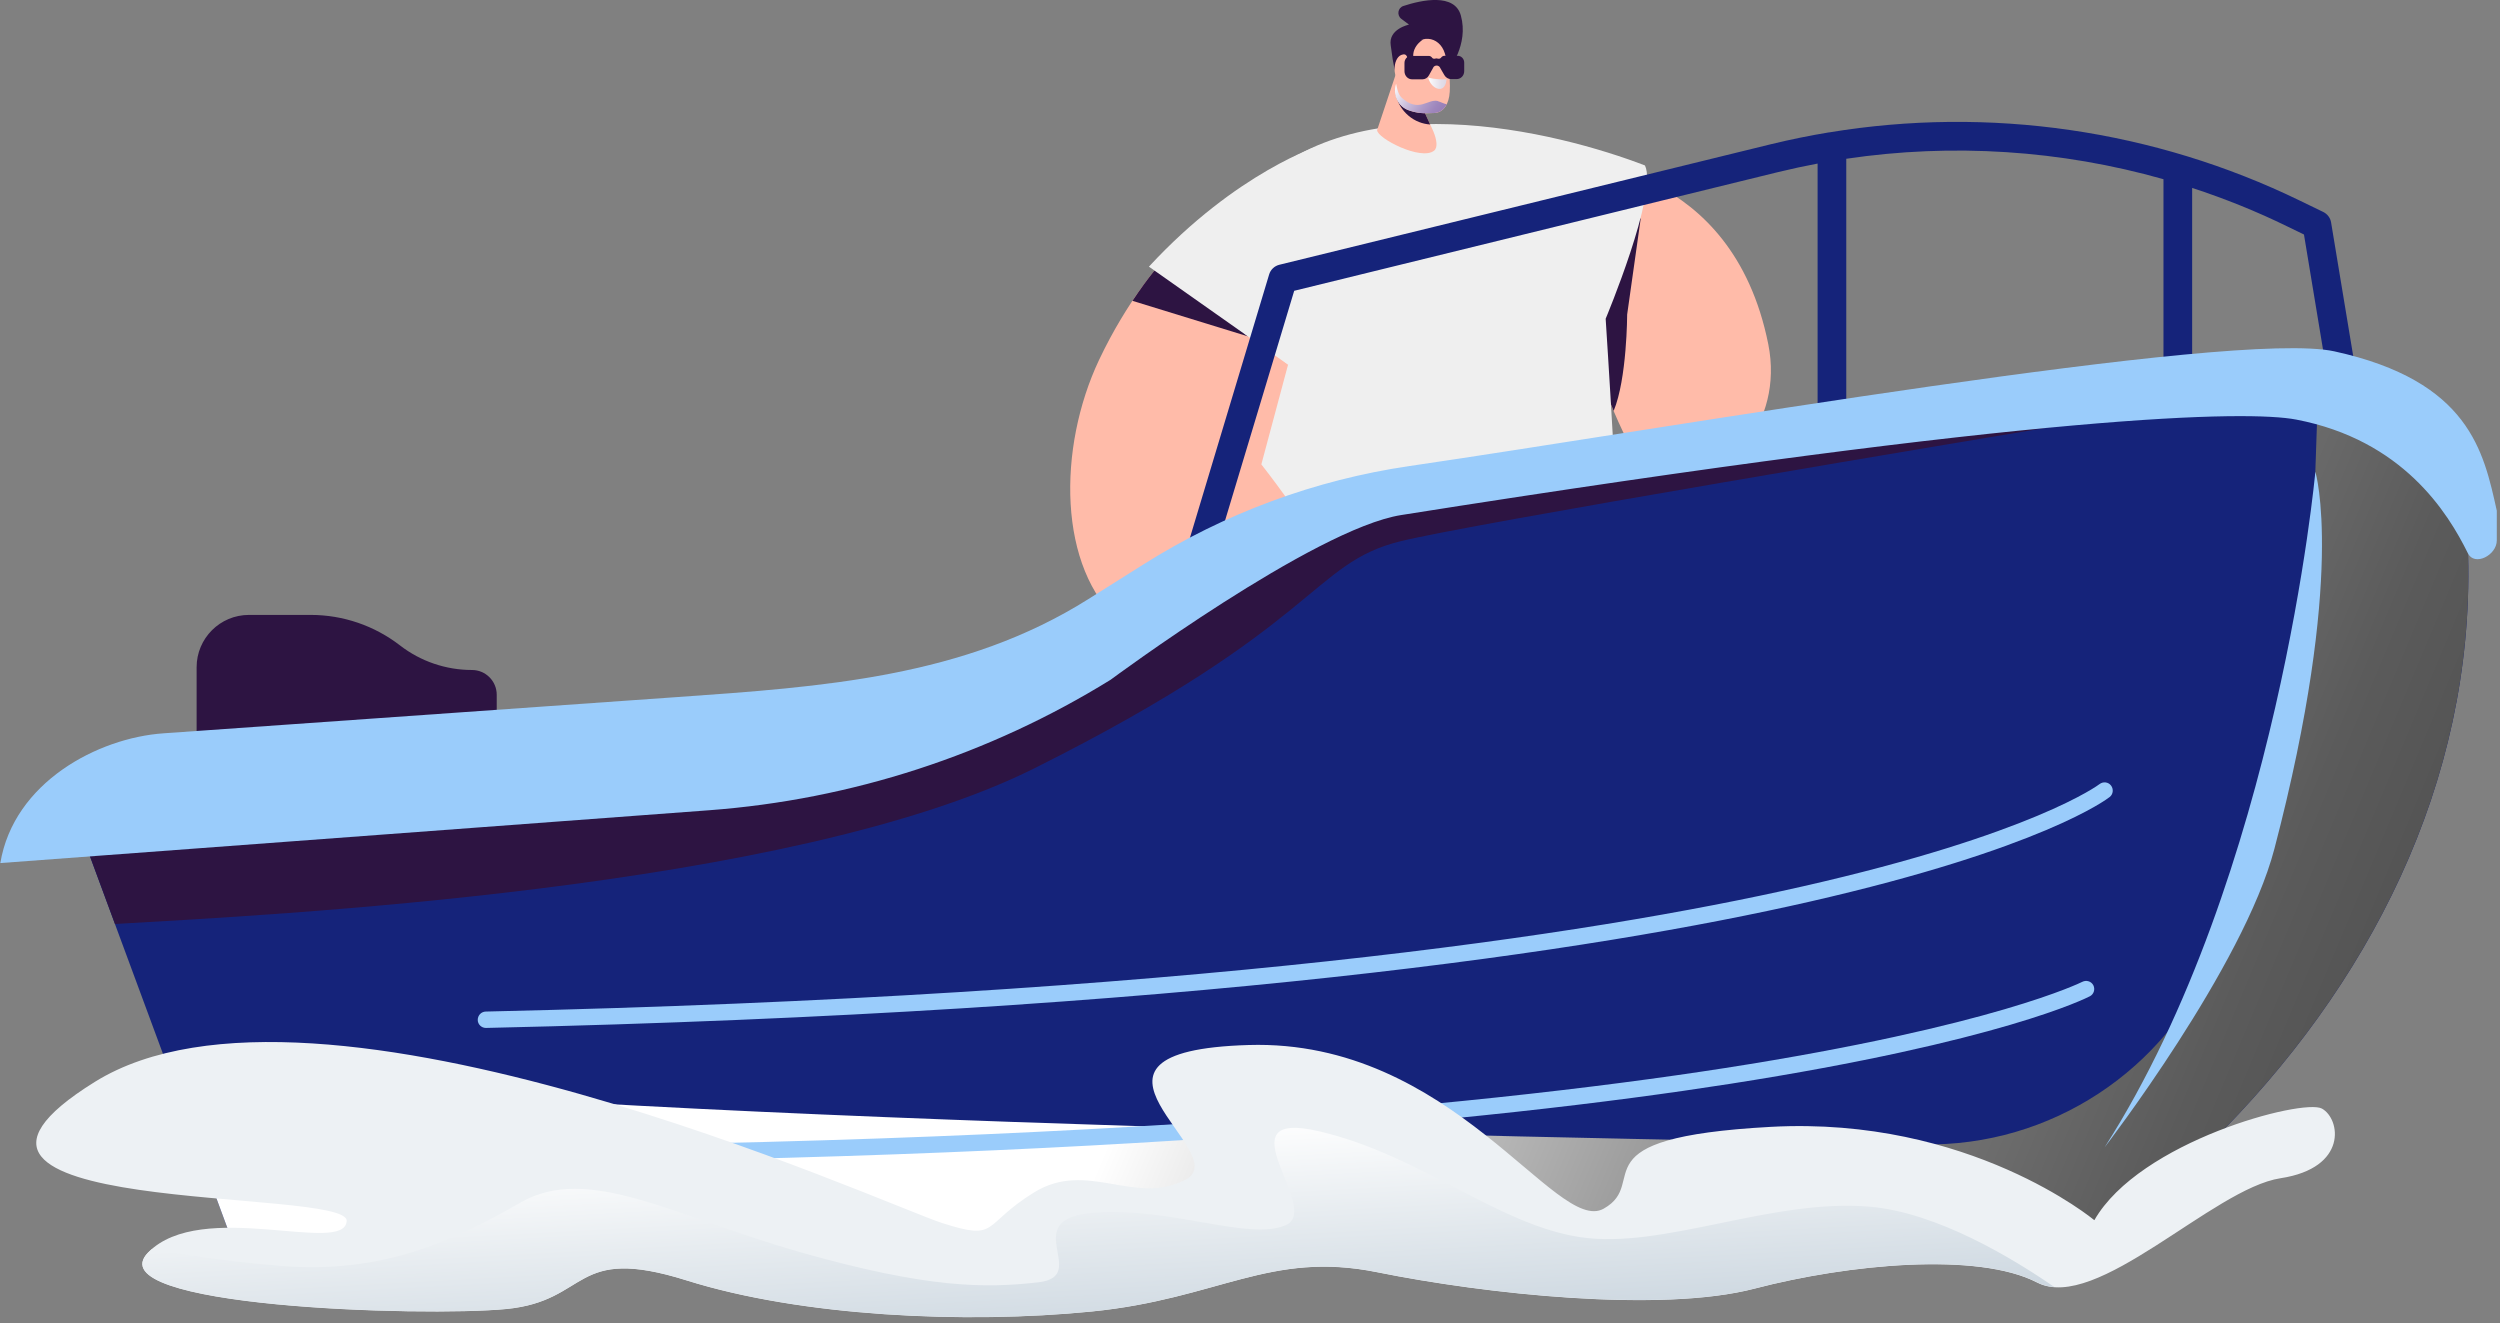 <svg width="359" height="190" viewBox="0 0 359 190" fill="none" xmlns="http://www.w3.org/2000/svg">
<rect x="0" y="0" width="359" height="190" fill="#808080" stroke="none"/>
<g clip-path="url(#clip0_116_106)">
<path d="M225.786 23.264C225.786 23.264 248.707 23.418 253.922 49.41C256.238 60.973 247.54 69.482 240.541 70.477C233.524 71.472 224.62 37.949 224.62 37.949L225.804 23.264H225.786Z" fill="#FFBBA9"/>
<path d="M227.793 39.562C227.793 39.562 227.33 42.221 226.919 45.738C228.171 49.701 229.852 54.608 231.722 59C233.644 54.402 233.661 45.155 233.661 45.155L235.617 31.31L227.811 39.579L227.793 39.562Z" fill="#2D1442"/>
<path d="M232.752 90.018C232.82 80.033 230.573 45.772 230.573 45.772C230.573 45.772 238.122 27.758 236.217 23.761C224.071 19.077 193.258 10.997 178.384 28.788C174.781 33.094 181.266 44.365 182.639 52.36C182.639 52.36 180.494 70.872 175.622 89.349C182.347 93.586 216.814 103.88 232.752 90.001V90.018Z" fill="#EFEFEF"/>
<path d="M166.735 37.709C166.735 37.709 161.932 42.993 157.814 51.708C151.878 64.301 151.844 81.577 160.971 89.469C168.777 96.211 189.656 83.052 188.472 77.854C187.872 75.229 181.129 66.686 181.129 66.686L184.972 52.343L166.735 37.675V37.709Z" fill="#FFBBA9"/>
<path d="M200.464 10.568L197.753 18.683C197.753 19.867 204.084 23.126 205.937 21.634C206.486 21.205 206.331 20.073 205.817 18.837L202.763 12.181L200.464 10.568Z" fill="#FFBBA9"/>
<path d="M179.191 48.294L166.735 37.709C166.735 37.709 164.951 39.682 162.618 43.199L179.173 48.294H179.191Z" fill="#2D1442"/>
<path d="M203.38 13.536C202.076 13.313 200.309 12.97 200.309 12.97C200.309 12.97 200.429 15.046 202.231 16.59C203.192 17.414 204.307 17.808 205.37 17.877L203.38 13.536Z" fill="#2D1442"/>
<path d="M208.03 10.019C208.03 10.019 210.946 6.434 209.78 2.23C208.888 -1.012 204.187 -0.017 201.528 0.858C200.721 1.115 200.55 2.196 201.236 2.711L202.334 3.534C202.334 3.534 199.332 4.152 199.709 6.519C200.087 8.887 200.172 12.97 203.449 12.97C206.726 12.97 208.03 10.019 208.03 10.019Z" fill="#2D1442"/>
<path d="M202.266 7.566L200.447 12.129C199.967 13.673 200.807 15.337 202.334 15.852C203.552 16.264 204.376 16.315 205.971 16.229C207.309 16.161 208.081 14.926 208.184 13.176C208.322 10.911 207.824 8.784 207.481 7.669C206.709 5.112 203.655 4.683 202.248 7.566H202.266Z" fill="#FFBBA9"/>
<path d="M204.393 5.644C204.393 5.644 202.06 6.965 203.295 9.367C203.913 10.568 202.643 11.117 202.163 9.882C201.682 8.647 200.996 6.777 201.614 6.296C202.231 5.816 204.393 5.644 204.393 5.644Z" fill="#2D1442"/>
<path d="M202.163 9.882C202.111 9.573 202.111 9.281 202.145 8.973C202.18 8.389 202.094 7.531 201.219 7.892C199.932 8.424 199.915 11.512 201.322 11.838C202.368 12.078 202.283 10.637 202.163 9.882Z" fill="#FFBBA9"/>
<path d="M205.079 11.134C205.079 11.134 206.16 11.477 207.721 11.374C207.721 11.374 207.704 12.387 207.069 12.695C206.434 13.004 205.371 12.352 205.079 11.117V11.134Z" fill="url(#paint0_linear_116_106)"/>
<path style="mix-blend-mode:multiply" d="M206.503 14.514C205.028 14.12 203.758 16.298 201.253 13.999C200.79 13.57 200.584 12.593 200.481 12.026L200.447 12.129C199.967 13.673 200.807 15.338 202.334 15.852C203.552 16.264 204.376 16.315 205.971 16.23C206.795 16.178 207.395 15.698 207.756 14.943C207.481 14.977 206.932 14.651 206.486 14.531L206.503 14.514Z" fill="url(#paint1_linear_116_106)"/>
<path d="M189.553 20.879C189.553 20.879 177.629 24.619 164.985 38.292L184.955 52.36L186.602 44.966L189.536 20.879H189.553Z" fill="#EFEFEF"/>
<path d="M28.234 107.74V95.817C28.234 91.665 31.597 88.302 35.748 88.302H44.635C49.267 88.302 53.762 89.846 57.434 92.677C60.402 94.976 64.039 96.211 67.779 96.211C69.734 96.211 71.33 97.807 71.33 99.763V110.348L28.234 107.757V107.74Z" fill="#2D1442"/>
<path d="M340.543 66.96L334.745 31.945C334.642 31.293 334.213 30.727 333.612 30.435L330.284 28.822C309.302 18.614 285.592 15.217 262.689 19.009C262.672 19.009 262.655 19.009 262.638 19.009C259.841 19.472 257.079 20.038 254.317 20.707L183.72 38.018C183.016 38.189 182.45 38.721 182.244 39.425L163.441 101.941C163.235 102.628 163.407 103.382 163.887 103.914C164.282 104.343 164.831 104.583 165.414 104.583C165.551 104.583 165.689 104.583 165.826 104.549L310.846 75.006C311.155 75.744 311.893 76.259 312.733 76.259C313.866 76.259 314.792 75.332 314.792 74.2L338.931 69.293C340.011 69.07 340.732 68.041 340.543 66.943V66.96ZM185.847 41.758L255.295 24.722C257.199 24.259 259.103 23.847 261.008 23.487V68.95C261.008 70.082 261.934 71.009 263.067 71.009C264.199 71.009 265.125 70.082 265.125 68.95V22.8C280.36 20.536 295.903 21.548 310.675 25.734V70.872L168.365 99.848L185.847 41.758ZM314.792 70.031V26.986C319.459 28.513 324.039 30.349 328.483 32.528L330.85 33.677L336.151 65.691L314.775 70.048L314.792 70.031Z" fill="#15237A"/>
<path d="M11.868 120.144L33.947 179.847L280.394 179.264C294.222 179.264 307.535 173.877 317.383 164.166C340.097 141.76 355.281 112.424 354.423 79.827L354.285 74.577C354.285 74.577 342.465 57.25 328.74 57.25C315.015 57.25 194.425 71.918 182.845 78.54C171.265 85.163 142.408 100.294 105.042 105.493C67.676 110.691 11.868 120.161 11.868 120.161V120.144Z" fill="#15237A"/>
<path d="M182.845 78.541C178.625 80.96 172.088 84.494 163.716 88.285C163.716 88.285 163.699 88.285 163.682 88.285C163.081 88.594 162.172 89.006 160.988 89.469C146.612 95.731 127.345 102.37 105.042 105.476C104.974 105.476 104.888 105.493 104.819 105.51C94.371 107.672 83.649 109.37 73.681 110.125C42.577 114.929 11.885 120.144 11.885 120.144L16.517 132.685C38.374 131.398 113.603 127.796 148.533 110.331C189.673 89.761 188.198 80.908 201.134 77.717C210.998 75.281 278.233 64.009 309.526 58.811C271.302 62.774 192.144 73.222 182.862 78.523L182.845 78.541Z" fill="#2D1442"/>
<g style="mix-blend-mode:multiply">
<path d="M354.423 79.827L354.285 74.577C354.285 74.577 344.729 60.578 332.823 57.747L332.48 67.766C332.48 67.766 332.12 103.074 318.155 136.751C311.121 153.701 294.462 164.664 276.105 164.338C215.819 163.291 72.102 160.546 24.048 153.049L33.947 179.847L280.394 179.264C294.222 179.264 307.535 173.877 317.383 164.166C340.097 141.778 355.28 112.424 354.423 79.827Z" fill="url(#paint2_linear_116_106)"/>
</g>
<path d="M23.482 105.304L97.15 100.106C118.166 98.63 138.479 97.258 156.304 86.02L164.23 81.028C175.828 73.719 188.815 68.916 202.386 66.926C239.374 61.522 320.745 47.282 335.225 50.456C354.611 54.711 356.653 64.833 358.54 73.342V77.597C358.54 79.741 355.349 81.371 354.388 79.45C351.489 73.565 345.021 63.186 329.735 60.252C322.821 58.931 293.879 59.274 201.219 73.96C188.729 75.933 159.478 97.618 159.478 97.618C142.048 108.392 122.267 114.825 101.834 116.352L0.047 123.935C1.968 112.355 14.046 105.956 23.482 105.304Z" fill="#9ACCFB"/>
<path d="M332.48 67.784C332.48 67.784 327.196 125.668 302.216 164.767C302.216 164.767 322.186 138.81 326.612 121.86C336.906 82.486 332.497 67.784 332.497 67.784H332.48Z" fill="#9ACCFB"/>
<path d="M52.167 167.066C46.402 167.066 40.518 167.049 34.496 166.997C33.844 166.997 33.329 166.465 33.329 165.813C33.329 165.161 33.861 164.647 34.513 164.647C146.01 165.402 211.976 158.934 247.677 153.375C286.416 147.336 298.905 141.04 299.025 140.988C299.609 140.697 300.312 140.92 300.604 141.486C300.895 142.069 300.672 142.773 300.106 143.064C299.609 143.322 287.359 149.549 248.432 155.64C214.549 160.941 153.473 167.066 52.167 167.066Z" fill="#9ACCFB"/>
<path d="M69.769 147.611C69.134 147.611 68.603 147.096 68.603 146.461C68.603 145.809 69.1 145.277 69.752 145.26C170.613 142.996 228.24 134.246 258.812 127.298C292.009 119.766 301.41 112.664 301.496 112.595C302.011 112.201 302.749 112.286 303.143 112.801C303.538 113.316 303.452 114.053 302.954 114.448C302.577 114.74 293.33 121.825 259.876 129.477C229.183 136.494 171.299 145.329 69.803 147.611C69.803 147.611 69.786 147.611 69.769 147.611Z" fill="#9ACCFB"/>
<path d="M201.682 9.024V10.225C201.682 10.877 202.18 11.409 202.797 11.392H204.273C204.65 11.392 205.011 11.168 205.199 10.808L205.868 9.607C206.109 9.35 206.486 9.35 206.726 9.607L207.412 10.791C207.618 11.134 207.961 11.357 208.356 11.357H209.179C209.78 11.357 210.277 10.842 210.26 10.191V8.99C210.26 8.441 209.831 8.012 209.334 8.012H207.412C207.224 8.012 207.052 8.115 206.932 8.286C206.898 8.321 206.863 8.355 206.812 8.389C206.709 8.441 206.606 8.458 206.486 8.424C206.434 8.406 206.366 8.389 206.314 8.389C206.211 8.389 206.126 8.389 206.074 8.424C205.954 8.458 205.834 8.441 205.731 8.372C205.697 8.355 205.68 8.338 205.662 8.303C205.542 8.132 205.371 8.029 205.182 8.029H202.592C202.077 8.046 201.682 8.492 201.682 9.041V9.024Z" fill="#2D1442"/>
<path d="M300.741 175.215C300.741 175.215 282.813 160.272 254.3 161.816C225.786 163.377 237.109 169.742 230.281 173.568C223.453 177.394 208.596 149.172 179.293 150.064C149.991 150.939 177.595 165.573 170.252 169.399C162.909 173.225 156.167 166.517 148.515 171.218C140.881 175.918 143.523 178.269 135.288 175.627C127.053 172.985 45.373 135.653 13.634 155.348C-18.104 175.044 50.074 170.343 49.782 175.335C49.49 180.328 28.92 172.041 21.269 179.864C13.617 187.688 60.642 189.146 72.703 187.979C84.746 186.795 82.104 178.698 98.557 183.862C115.01 189.043 138.531 190.158 156.75 188.339C174.97 186.521 182.347 179.573 197.753 182.695C213.177 185.818 238.447 188.58 251.966 185.045C265.485 181.511 283.997 179.761 292.523 184.171C301.05 188.58 317.794 170.669 327.487 169.193C337.181 167.718 336.117 160.667 333.423 159.191C330.713 157.716 307.209 163.892 300.741 175.232V175.215Z" fill="#EDF1F4"/>
<path style="mix-blend-mode:multiply" d="M268.419 173.276C254.317 172.092 238.739 179.452 226.902 177.651C215.064 175.867 204.05 165.916 189.553 162.485C175.056 159.037 189.947 173.568 184.663 175.918C179.379 178.269 168.211 173.276 157.042 174.151C145.874 175.026 156.75 183.261 149.116 184.136C141.482 185.011 133.247 185.011 115.027 179.847C96.807 174.666 84.472 167.1 74.762 172.676C65.068 178.251 54.775 182.969 40.381 181.786C32.318 181.134 25.918 180.104 21.852 179.332C21.664 179.504 21.458 179.658 21.286 179.847C13.652 187.67 60.659 189.128 72.72 187.962C84.764 186.778 82.122 178.68 98.574 183.844C115.027 189.025 138.548 190.141 156.768 188.322C174.987 186.504 182.364 179.555 197.771 182.678C213.194 185.8 238.465 188.562 251.984 185.028C265.503 181.494 284.014 179.744 292.541 184.153C293.296 184.548 294.136 184.754 295.011 184.822C289.127 180.756 278.164 174.083 268.436 173.276H268.419Z" fill="url(#paint3_linear_116_106)"/>
</g>
<defs>
<linearGradient id="paint0_linear_116_106" x1="205.079" y1="11.975" x2="207.721" y2="11.975" gradientUnits="userSpaceOnUse">
<stop stop-color="white"/>
<stop offset="0.21" stop-color="#F5F3F7"/>
<stop offset="0.69" stop-color="#E3DEE8"/>
<stop offset="1" stop-color="#DDD7E3"/>
</linearGradient>
<linearGradient id="paint1_linear_116_106" x1="200.343" y1="12.197" x2="206.648" y2="16.563" gradientUnits="userSpaceOnUse">
<stop stop-color="white"/>
<stop offset="0.09" stop-color="#F1EEF5"/>
<stop offset="0.39" stop-color="#CBBEDB"/>
<stop offset="0.65" stop-color="#AF9BC8"/>
<stop offset="0.86" stop-color="#9E86BC"/>
<stop offset="1" stop-color="#987FB8"/>
</linearGradient>
<linearGradient id="paint2_linear_116_106" x1="178.865" y1="116.764" x2="324.76" y2="177.908" gradientUnits="userSpaceOnUse">
<stop stop-color="white"/>
<stop offset="0.26" stop-color="#C3C3C3"/>
<stop offset="0.5" stop-color="#939393"/>
<stop offset="0.71" stop-color="#707070"/>
<stop offset="0.89" stop-color="#5B5B5B"/>
<stop offset="1" stop-color="#545454"/>
</linearGradient>
<linearGradient id="paint3_linear_116_106" x1="156.562" y1="161.953" x2="163.493" y2="289.749" gradientUnits="userSpaceOnUse">
<stop stop-color="white"/>
<stop offset="0.11" stop-color="#E7ECF0"/>
<stop offset="0.55" stop-color="#8DA5BA"/>
<stop offset="0.85" stop-color="#547899"/>
<stop offset="1" stop-color="#3F678C"/>
</linearGradient>
<clipPath id="clip0_116_106">
<rect width="358.493" height="189.146" fill="white" transform="translate(0.047)"/>
</clipPath>
</defs>
</svg>
